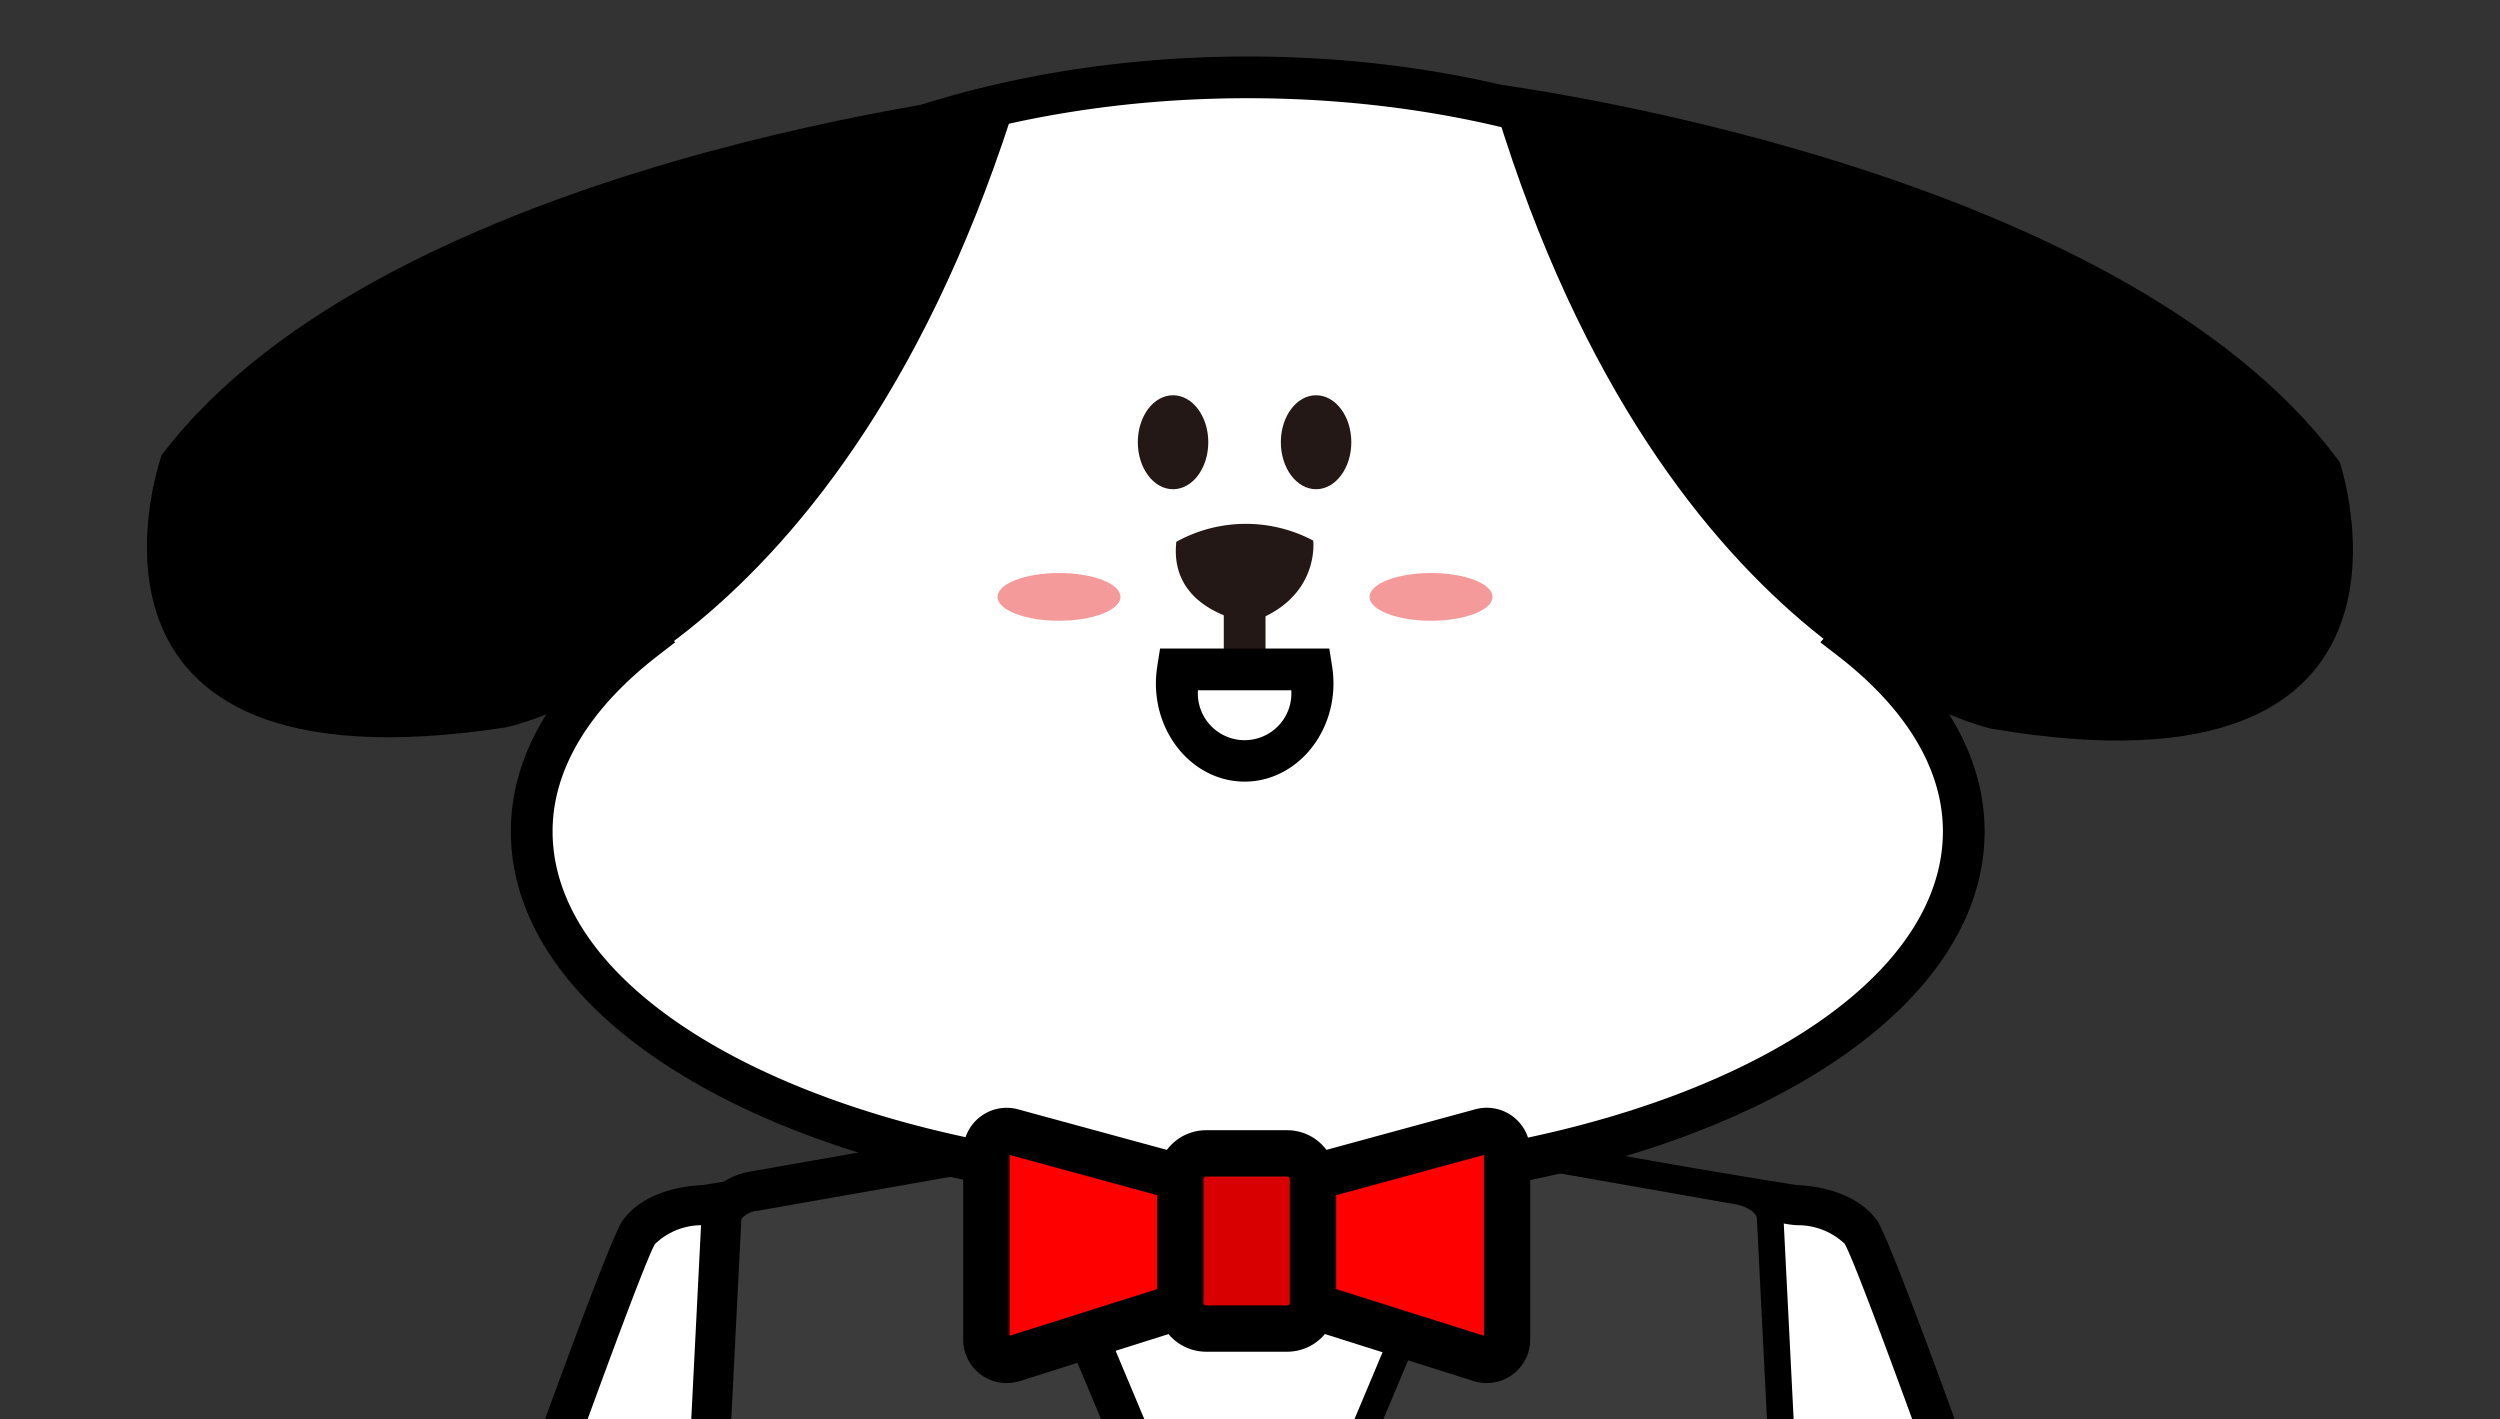 <svg xmlns="http://www.w3.org/2000/svg" xmlns:xlink="http://www.w3.org/1999/xlink" width="155" height="88" viewBox="0 0 155 88">
  <rect x="0" y="0" width="155" height="88" fill="#333333" stroke="none"/>
  <defs>
    <clipPath id="clip-path">
      <rect id="Rectangle_8614" data-name="Rectangle 8614" width="155" height="88" transform="translate(-233.025 -101.328)" fill="#fff" stroke="#707070" stroke-width="1"/>
    </clipPath>
  </defs>
  <g id="Mask_Group_1" data-name="Mask Group 1" transform="translate(233.025 101.328)" clip-path="url(#clip-path)">
    <g id="Group_4972" data-name="Group 4972" transform="translate(-223.917 -97.826)">
      <g id="Group_4954" data-name="Group 4954" transform="translate(15.012 111.589)">
        <path id="Path_12172" data-name="Path 12172" d="M2731.6,1395.54c-1.017,2.664-3.821,11.151.622,13.714a1.324,1.324,0,0,0,.2.091c3.156,1.168,6.4,1.283,8.206-.151a1.124,1.124,0,0,1,1.471.039c1.208,1.1,2.9,1.278,3.187-1.495.278-2.648.35-8.291.369-10.648a1.15,1.15,0,0,0-1.028-1.167l-11.868-1.112A1.124,1.124,0,0,0,2731.6,1395.54Z" transform="translate(-2728.545 -1393.567)" fill="#fff"/>
        <path id="Path_12173" data-name="Path 12173" d="M2735.214,1409.729a14.583,14.583,0,0,1-4.994-.98,2.557,2.557,0,0,1-.385-.181c-5.158-2.974-2.53-11.641-1.16-15.229h0a2.387,2.387,0,0,1,2.427-1.522l11.869,1.112a2.376,2.376,0,0,1,2.152,2.411c-.019,2.335-.092,8.06-.375,10.766-.222,2.114-1.169,2.9-1.925,3.19a3.251,3.251,0,0,1-3.258-.843A7.058,7.058,0,0,1,2735.214,1409.729Zm-4.25-15.434c-.687,1.818-3.536,10.023.11,12.126,2.933,1.085,5.682,1.1,7.011.044a2.367,2.367,0,0,1,3.074.09,1.368,1.368,0,0,0,.785.425,2.017,2.017,0,0,0,.338-1.131c.269-2.573.342-8.118.361-10.459Z" transform="translate(-2726.778 -1391.808)"/>
      </g>
      <g id="Group_4955" data-name="Group 4955" transform="translate(102.016 111.087)">
        <path id="Path_12174" data-name="Path 12174" d="M2954.289,1394.17c.983,2.451,4.11,11.246-.428,13.894a1.065,1.065,0,0,1-.157.074c-3.237,1.239-6.588,1.362-8.376-.188a.866.866,0,0,0-1.183.042c-1.2,1.221-3.009,1.548-3.341-1.331-.315-2.727-.446-8.639-.486-10.853a.924.924,0,0,1,.818-.946l12.223-1.263A.9.9,0,0,1,2954.289,1394.17Z" transform="translate(-2939.078 -1392.354)" fill="#fff"/>
        <path id="Path_12175" data-name="Path 12175" d="M2947.275,1408.578a6.978,6.978,0,0,1-4.257-1.239,3.259,3.259,0,0,1-3.194.894c-.781-.269-1.764-1.04-2.013-3.19-.318-2.751-.451-8.59-.494-10.973a2.153,2.153,0,0,1,1.93-2.2l12.224-1.263a2.154,2.154,0,0,1,2.208,1.342h0c4.361,10.877.786,14.412-.954,15.426a2.28,2.28,0,0,1-.339.161A14.5,14.5,0,0,1,2947.275,1408.578Zm-4.279-3.841a2.105,2.105,0,0,1,1.383.516c1.308,1.134,4.1,1.121,7.121-.033,2.835-1.656,1.775-7.512-.032-12.122L2939.8,1394.3c.047,2.494.179,7.91.473,10.454.091.793.3,1.092.364,1.134a1.5,1.5,0,0,0,.861-.53A2.1,2.1,0,0,1,2943,1404.738Z" transform="translate(-2937.318 -1390.594)"/>
      </g>
      <g id="Group_4956" data-name="Group 4956" transform="translate(13.777 65.687)">
        <path id="Path_12176" data-name="Path 12176" d="M2818.045,1289.691c-1.045-1.414-3.227-1.633-3.873-1.667a4,4,0,0,1-.419-.043c-1.884-.3-14.675-2.351-22.31-4.146a4,4,0,0,0-1.4-.074l-9.391,1.165a4.008,4.008,0,0,1-.985,0l-9.391-1.165a4,4,0,0,0-1.4.074c-7.635,1.8-20.425,3.847-22.31,4.146a4.026,4.026,0,0,1-.419.043c-.646.034-2.828.253-3.873,1.667-1.083,1.464-12.6,34.253-15.428,42.328-.332.948.728,1.864,2.259,1.954l17.814,1.048c.079.005.158.007.237.007h66c.079,0,.158,0,.237-.007l17.814-1.048c1.531-.09,2.59-1.006,2.258-1.954C2830.646,1323.945,2819.127,1291.156,2818.045,1289.691Z" transform="translate(-2725.551 -1282.491)" fill="#fff"/>
        <path id="Path_12177" data-name="Path 12177" d="M2811.4,1334.508h-66c-.1,0-.209,0-.313-.01l-17.811-1.048a3.924,3.924,0,0,1-3.08-1.533,2.292,2.292,0,0,1-.276-2.069c6.542-18.681,14.56-41.245,15.6-42.655,1.33-1.8,3.8-2.116,4.8-2.168a2.635,2.635,0,0,0,.289-.029c1.47-.233,14.573-2.33,22.222-4.128a5.249,5.249,0,0,1,1.833-.1l9.39,1.165a2.735,2.735,0,0,0,.68,0l9.39-1.165a5.259,5.259,0,0,1,1.834.1c7.647,1.8,20.751,3.9,22.219,4.128a2.594,2.594,0,0,0,.288.03c1,.052,3.477.369,4.806,2.168h0c1.041,1.409,9.059,23.974,15.6,42.655a2.289,2.289,0,0,1-.276,2.068,3.924,3.924,0,0,1-3.08,1.533l-17.813,1.048C2811.611,1334.505,2811.506,1334.508,2811.4,1334.508Zm-85.11-3.926a1.79,1.79,0,0,0,1.131.393l17.814,1.048c.057,0,.111.005.165.005h66c.053,0,.108,0,.161,0l17.817-1.049a1.792,1.792,0,0,0,1.131-.393c-8.452-24.132-14.424-40.566-15.239-41.933a4.207,4.207,0,0,0-2.926-1.147,5.081,5.081,0,0,1-.55-.057c-2.41-.382-14.823-2.382-22.4-4.163a2.746,2.746,0,0,0-.96-.051l-9.391,1.165a5.3,5.3,0,0,1-1.29,0l-9.391-1.165a2.739,2.739,0,0,0-.959.051c-7.575,1.781-19.989,3.781-22.4,4.163a5.129,5.129,0,0,1-.551.057,4.169,4.169,0,0,0-2.938,1.165C2740.755,1289.91,2734.772,1306.37,2726.292,1330.582Z" transform="translate(-2723.789 -1280.731)"/>
      </g>
      <g id="Group_4957" data-name="Group 4957" transform="translate(31.682 66.749)">
        <path id="Path_12178" data-name="Path 12178" d="M2805.174,1320.621l-13.857-33c-.4-.951-1.953-1.513-3.455-1.249l-13,2.288c-1.179.207-2.007.874-2.046,1.646l-2.7,53.552c-.05,1,1.217,1.823,2.8,1.823h29.555c1.545,0,2.8-.791,2.8-1.767v-22.838A1.166,1.166,0,0,0,2805.174,1320.621Z" transform="translate(-2768.877 -1285.065)" fill="#3b3b3b"/>
        <path id="Path_12179" data-name="Path 12179" d="M2800.71,1345.156h-29.555a4.591,4.591,0,0,1-3.3-1.244,2.542,2.542,0,0,1-.736-1.881l2.7-53.552c.069-1.367,1.3-2.494,3.069-2.8l13-2.288c2.11-.369,4.18.484,4.813,1.99l13.857,33h0a2.4,2.4,0,0,1,.19.934v22.838C2804.747,1343.835,2802.974,1345.156,2800.71,1345.156Zm-13.844-59.375a3.146,3.146,0,0,0-.549.048l-13,2.288a1.461,1.461,0,0,0-1.026.509l-2.691,53.53a2.024,2.024,0,0,0,1.558.521h29.555a1.891,1.891,0,0,0,1.562-.553l0-22.793-13.854-32.993A1.932,1.932,0,0,0,2786.865,1285.781Zm15.4,33.53h0Z" transform="translate(-2767.117 -1283.302)"/>
      </g>
      <g id="Group_4958" data-name="Group 4958" transform="translate(67.364 67.164)">
        <path id="Path_12180" data-name="Path 12180" d="M2855.555,1320.621l13.857-33c.4-.951,1.953-1.513,3.455-1.249l13,2.288c1.178.207,2.007.874,2.046,1.646l2.7,53.552c.05,1-1.217,1.823-2.8,1.823h-29.556c-1.545,0-2.8-.791-2.8-1.767v-22.838A1.166,1.166,0,0,1,2855.555,1320.621Z" transform="translate(-2854.635 -1285.48)" fill="#3b3b3b"/>
        <path id="Path_12181" data-name="Path 12181" d="M2886.642,1345.333h-29.556c-2.032,0-3.624-1.139-3.624-2.593V1319.9a2,2,0,0,1,.157-.772h0l13.857-33c.55-1.31,2.462-2.075,4.36-1.743l13,2.288c1.572.276,2.669,1.248,2.727,2.418l2.7,53.551a2.1,2.1,0,0,1-.623,1.575A4.176,4.176,0,0,1,2886.642,1345.333Zm-31.5-25.565a.351.351,0,0,0-.029.134v22.838c0,.374.786.94,1.971.94h29.556a2.56,2.56,0,0,0,1.8-.6.5.5,0,0,0,.17-.354l-2.695-53.552c-.016-.307-.541-.729-1.363-.873l-13-2.288c-1.17-.207-2.331.236-2.55.755l-13.857,33Z" transform="translate(-2853.462 -1284.307)"/>
      </g>
      <g id="Group_4959" data-name="Group 4959" transform="translate(70.239 108.38)">
        <circle id="Ellipse_1590" data-name="Ellipse 1590" cx="2.074" cy="2.074" r="2.074"/>
      </g>
      <g id="Group_4960" data-name="Group 4960" transform="translate(70.239 114.105)">
        <circle id="Ellipse_1591" data-name="Ellipse 1591" cx="2.074" cy="2.074" r="2.074"/>
      </g>
      <g id="Group_4963" data-name="Group 4963">
        <g id="Group_4961" data-name="Group 4961" transform="translate(22.565)">
          <path id="Path_12182" data-name="Path 12182" d="M2829.954,1159.75a16.385,16.385,0,0,0,4.372-10.735c0-13.314-18.69-24.108-41.747-24.108s-41.745,10.794-41.745,24.108a16.39,16.39,0,0,0,4.368,10.735c-4.439,3.434-7.017,7.52-7.017,11.9,0,12.176,19.875,22.047,44.394,22.047s44.391-9.871,44.391-22.047C2836.97,1167.269,2834.4,1163.184,2829.954,1159.75Z" transform="translate(-2746.892 -1123.614)" fill="#fff"/>
          <path id="Path_12183" data-name="Path 12183" d="M2790.742,1193.156c-25.618,0-45.687-10.253-45.687-23.341,0-4.315,2.235-8.472,6.487-12.09a17.07,17.07,0,0,1-3.839-10.547c0-14.007,19.306-25.4,43.039-25.4s43.041,11.394,43.041,25.4a17.079,17.079,0,0,1-3.841,10.547c4.25,3.616,6.485,7.773,6.485,12.09C2836.427,1182.9,2816.36,1193.156,2790.742,1193.156Zm0-68.792c-22.3,0-40.451,10.235-40.451,22.814a15.037,15.037,0,0,0,4.054,9.89l.893,1.032-1.081.836c-4.263,3.3-6.515,7.058-6.515,10.878,0,11.443,19.335,20.754,43.1,20.754s43.1-9.311,43.1-20.754c0-3.822-2.252-7.583-6.515-10.878l-1.081-.836.893-1.032a15.03,15.03,0,0,0,4.058-9.89C2831.2,1134.6,2813.048,1124.364,2790.742,1124.364Z" transform="translate(-2745.055 -1121.777)"/>
        </g>
        <path id="Path_12184" data-name="Path 12184" d="M2843.488,1175.514c0,1.61-.978,2.916-2.185,2.916s-2.185-1.306-2.185-2.916.978-2.91,2.185-2.91S2843.488,1173.908,2843.488,1175.514Z" transform="translate(-2777.682 -1151.6)" fill="#231815"/>
        <path id="Path_12185" data-name="Path 12185" d="M2864.948,1175.514c0,1.61-.98,2.916-2.185,2.916s-2.185-1.306-2.185-2.916.978-2.91,2.185-2.91S2864.948,1173.908,2864.948,1175.514Z" transform="translate(-2790.274 -1151.6)" fill="#231815"/>
        <path id="Path_12186" data-name="Path 12186" d="M2844.853,1192.979a8.916,8.916,0,0,1,8.487-.074s.449,3.624-3.919,5.082C2849.421,1197.988,2844.369,1197.347,2844.853,1192.979Z" transform="translate(-2781.028 -1162.89)" fill="#231815"/>
        <rect id="Rectangle_8612" data-name="Rectangle 8612" width="2.587" height="4.357" transform="translate(66.767 33.934)" fill="#231815"/>
        <g id="Group_4962" data-name="Group 4962" transform="translate(62.555 36.707)">
          <path id="Path_12187" data-name="Path 12187" d="M2845.028,1213.734a5.623,5.623,0,0,0-.072.87,4.246,4.246,0,1,0,8.421,0,5.623,5.623,0,0,0-.071-.87Z" transform="translate(-2843.663 -1212.441)" fill="#fff"/>
          <path id="Path_12188" data-name="Path 12188" d="M2847.329,1218.855c-3.034,0-5.5-2.731-5.5-6.087a6.886,6.886,0,0,1,.086-1.07l.171-1.094h10.495l.171,1.094a6.946,6.946,0,0,1,.086,1.07C2852.834,1216.124,2850.365,1218.855,2847.329,1218.855Zm-2.893-5.663a2.9,2.9,0,1,0,5.787,0Z" transform="translate(-2841.826 -1210.604)"/>
        </g>
        <path id="Path_12189" data-name="Path 12189" d="M2744.552,1126.86s-39.176,4.14-53.189,22.614c0,0-7.646,21.339,21.339,16.881C2712.7,1166.355,2733.724,1162.214,2744.552,1126.86Z" transform="translate(-2690.45 -1124.759)"/>
        <path id="Path_12190" data-name="Path 12190" d="M2891.679,1125.764s39.1,4.8,52.8,23.507c0,0,7.281,21.465-21.622,16.518C2922.862,1165.789,2901.913,1161.3,2891.679,1125.764Z" transform="translate(-2808.522 -1124.116)"/>
        <ellipse id="Ellipse_1592" data-name="Ellipse 1592" cx="3.811" cy="1.479" rx="3.811" ry="1.479" transform="translate(75.805 32.026)" fill="#f49a9a"/>
        <ellipse id="Ellipse_1593" data-name="Ellipse 1593" cx="3.811" cy="1.479" rx="3.811" ry="1.479" transform="translate(52.739 32.026)" fill="#f49a9a"/>
      </g>
      <g id="Group_4970" data-name="Group 4970" transform="translate(50.614 65.179)">
        <g id="Group_4966" data-name="Group 4966" transform="translate(1.196 1.196)">
          <g id="Group_4964" data-name="Group 4964" transform="translate(0 0)">
            <path id="Path_12191" data-name="Path 12191" d="M2830.572,1293.157l-12.53,3.962a1.259,1.259,0,0,1-1.638-1.2v-11.682a1.259,1.259,0,0,1,1.59-1.215l12.53,3.415a1.259,1.259,0,0,1,.928,1.214v4.306A1.259,1.259,0,0,1,2830.572,1293.157Z" transform="translate(-2816.164 -1282.738)" fill="red"/>
            <path id="Path_12192" data-name="Path 12192" d="M2817.317,1297.079a1.5,1.5,0,0,1-1.494-1.5V1283.9a1.5,1.5,0,0,1,1.893-1.445l12.53,3.415a1.5,1.5,0,0,1,1.1,1.445v4.306a1.491,1.491,0,0,1-1.046,1.428l-12.531,3.961A1.513,1.513,0,0,1,2817.317,1297.079Zm0-14.2a1.021,1.021,0,0,0-1.017,1.02v11.682a1.02,1.02,0,0,0,1.327.972l12.531-3.961a1.016,1.016,0,0,0,.712-.972v-4.306a1.022,1.022,0,0,0-.751-.983l-12.531-3.415A1.023,1.023,0,0,0,2817.319,1282.877Z" transform="translate(-2815.824 -1282.398)"/>
          </g>
          <g id="Group_4965" data-name="Group 4965" transform="translate(17.233)">
            <path id="Path_12193" data-name="Path 12193" d="M2858.984,1293.157l12.531,3.962a1.259,1.259,0,0,0,1.639-1.2v-11.682a1.259,1.259,0,0,0-1.59-1.215l-12.531,3.415a1.258,1.258,0,0,0-.927,1.214v4.306A1.259,1.259,0,0,0,2858.984,1293.157Z" transform="translate(-2857.866 -1282.738)" fill="red"/>
            <path id="Path_12194" data-name="Path 12194" d="M2871.56,1297.078a1.52,1.52,0,0,1-.457-.071l-12.531-3.961a1.492,1.492,0,0,1-1.047-1.428v-4.306a1.5,1.5,0,0,1,1.1-1.445l12.53-3.415a1.5,1.5,0,0,1,1.892,1.445v11.682a1.5,1.5,0,0,1-1.493,1.5Zm0-14.2a1.032,1.032,0,0,0-.27.037l-12.53,3.415a1.021,1.021,0,0,0-.752.984v4.306a1.017,1.017,0,0,0,.712.973l12.531,3.961a1.019,1.019,0,0,0,1.327-.972V1283.9a1.021,1.021,0,0,0-1.017-1.02Z" transform="translate(-2857.526 -1282.398)"/>
          </g>
        </g>
        <g id="Group_4969" data-name="Group 4969">
          <g id="Group_4967" data-name="Group 4967">
            <path id="Path_12195" data-name="Path 12195" d="M2815.627,1296.573a2.692,2.692,0,0,1-2.7-2.694V1282.2a2.694,2.694,0,0,1,3.4-2.6l12.531,3.415a2.7,2.7,0,0,1,1.986,2.6v4.306a2.684,2.684,0,0,1-1.882,2.569l-12.531,3.961A2.686,2.686,0,0,1,2815.627,1296.573Zm.173-14.145v11.211l12.178-3.85v-4.042Z" transform="translate(-2812.93 -1279.503)"/>
          </g>
          <g id="Group_4968" data-name="Group 4968" transform="translate(17.233)">
            <path id="Path_12196" data-name="Path 12196" d="M2869.854,1296.573a2.688,2.688,0,0,1-.81-.125l-12.53-3.961a2.684,2.684,0,0,1-1.882-2.569v-4.306a2.7,2.7,0,0,1,1.987-2.6l12.53-3.415a2.694,2.694,0,0,1,3.4,2.6v11.682a2.693,2.693,0,0,1-2.7,2.694Zm-12.352-6.784,12.178,3.85v-11.21l-12.178,3.319Z" transform="translate(-2854.632 -1279.503)"/>
          </g>
        </g>
      </g>
      <g id="Group_4971" data-name="Group 4971" transform="translate(62.642 66.568)">
        <rect id="Rectangle_8613" data-name="Rectangle 8613" width="8.225" height="10.861" rx="3.33" transform="translate(1.435 1.435)" fill="#d80000"/>
        <path id="Path_12197" data-name="Path 12197" d="M2850.1,1296.6h-5.039a3.032,3.032,0,0,1-3.028-3.029v-7.674a3.032,3.032,0,0,1,3.028-3.029h5.039a3.032,3.032,0,0,1,3.028,3.029v7.674A3.032,3.032,0,0,1,2850.1,1296.6Zm-5.039-10.861a.158.158,0,0,0-.158.158v7.674a.159.159,0,0,0,.158.159h5.039a.158.158,0,0,0,.158-.159v-7.674a.158.158,0,0,0-.158-.158Z" transform="translate(-2842.037 -1282.864)"/>
      </g>
    </g>
  </g>
</svg>
